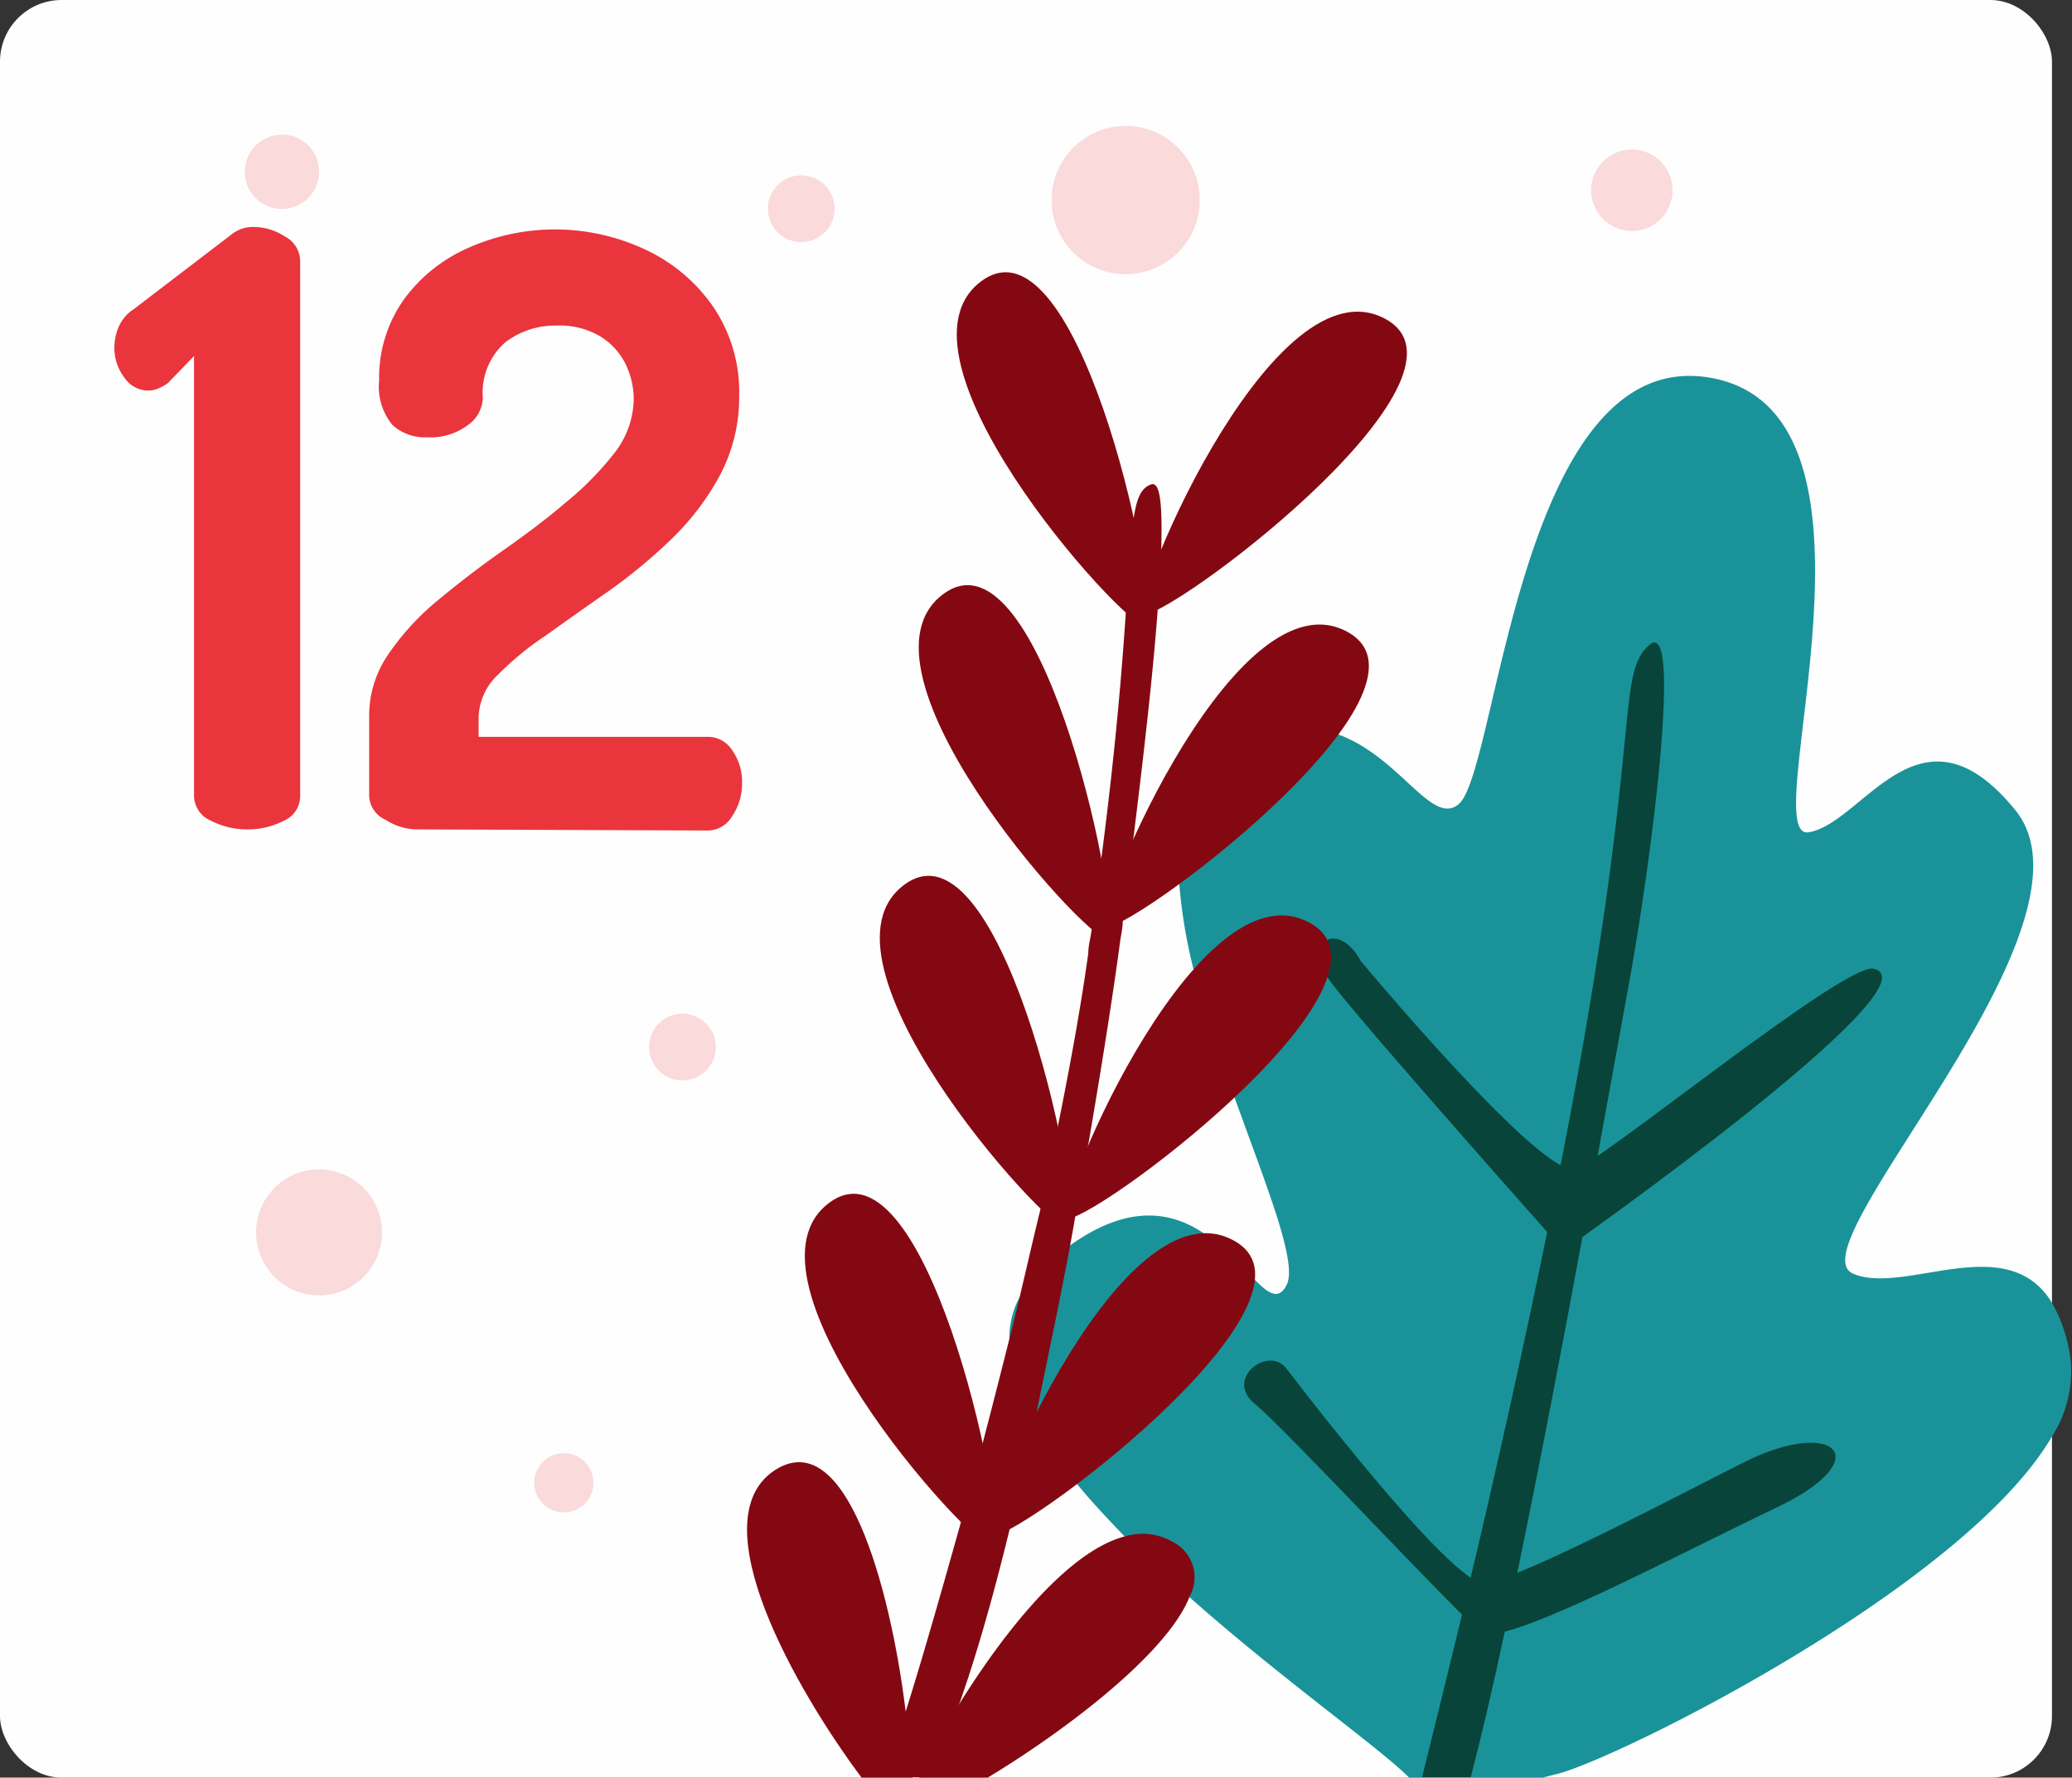 <?xml version="1.0" encoding="UTF-8"?> <svg xmlns="http://www.w3.org/2000/svg" viewBox="0 0 93.12 79.88"><rect x="0" y="0" width="93.12" height="79.88" fill="#333333" stroke="none"/> <defs> <style>.cls-1{fill:#fefefe;}.cls-2{fill:#199399;}.cls-3{fill:#084439;}.cls-4{fill:#840812;}.cls-5{fill:#ea353c;}.cls-6{opacity:0.18;}</style> </defs> <title>12_1</title> <g id="Слой_2" data-name="Слой 2"> <g id="OBJECTS"> <rect class="cls-1" width="92.22" height="79.88" rx="2.77"></rect> <path class="cls-2" d="M92.22,64.55C88.29,71.29,72.77,79,70,79.71l-.67.17h-6c-1.33-1.34-5.78-4.47-9.92-8.15-1-.87-2-1.78-2.88-2.7s-1.5-1.58-2.15-2.37a20.51,20.51,0,0,1-1.95-2.78l-.06-.12a7,7,0,0,1-1-3.89s0,0,0,0a3.88,3.88,0,0,1,.33-1.33s0,0,0,0a4.84,4.84,0,0,1,1.18-1.56c.41-.37.81-.69,1.19-1h0c2.7-1.94,4.65-1.51,6.09-.52h0a13.8,13.8,0,0,1,2.19,2c.64.66,1.1,1,1.47.29.52-1-.91-4.45-2.36-8.5-.67-1.86-1.35-3.85-1.84-5.77A23.64,23.64,0,0,1,53,39.74c-.22-2.58.25-4.74,2-5.84A5.72,5.72,0,0,1,60.13,33c2.78,1,4.22,4.14,5.42,3.14C67.33,34.7,68.28,15.27,77,17s1.82,20.82,4.29,20.4,5-6.25,9.28-1-10,19.61-7.3,20.83c2.3,1,6.89-2,8.93,1.28a6.75,6.75,0,0,1,.86,2.65A5.42,5.42,0,0,1,92.22,64.55Z"></path> <path class="cls-3" d="M73.18,44.36c-.25,1.37-.75,4.14-1.38,7.59-.21,1.14-.44,2.36-.68,3.62-.88,4.79-1.93,10.28-2.93,15.11h0l-.56,2.63h0c-.55,2.57-1.08,4.83-1.53,6.55H63.91c.44-1.76,1.07-4.3,1.8-7.32.12-.54.25-1.1.39-1.67,1.09-4.58,2.32-10.06,3.44-15.53q.31-1.5.6-3c.28-1.43.55-2.85.8-4.24,2.79-15.51,1.72-17.87,3.2-19.13S74.24,38.61,73.18,44.36Z"></path> <path class="cls-3" d="M61.15,43.18s8.27,9.93,9.69,9.35,12.08-9.27,13.35-9c3.16.65-13.92,12.66-13.92,12.66S61.1,45.89,59.78,44.09,60.16,41.32,61.15,43.18Z"></path> <path class="cls-3" d="M57.81,61.49s7.39,9.74,8.9,9.65S77,66.37,78.62,65.59c3.91-1.85,5.75,0,1.21,2.16s-12.29,6.3-13.25,5.61S57.77,64.2,56.39,63.08,57,60.45,57.81,61.49Z"></path> <path class="cls-4" d="M52.19,24.68c0,.8-.08,1.72-.16,2.72-.23,3.13-.69,7-1.1,10.33h0c-.17,1.34-.33,2.58-.47,3.64,0,.33-.08.65-.12.94-.22,1.68-.72,5-1.42,9.06-.18,1-.38,2.13-.59,3.26-.07.43-.15.86-.23,1.3h0c-.45,2.44-1,5-1.51,7.53h0l-.09.4c-.36,1.65-.73,3.28-1.12,4.84-.73,3-1.49,5.67-2.27,7.87a24,24,0,0,1-1.39,3.29h-2a0,0,0,0,0,0,0s.37-1.12,1-3h0c.63-2,1.5-5,2.46-8.44q.48-1.74,1-3.63h0q.61-2.34,1.24-4.85s0,0,0,0l.33-1.33s0,0,0,0c.33-1.39.65-2.8,1-4.23s.55-2.56.81-3.85c.52-2.59,1-5.18,1.35-7.69,0-.34.1-.67.14-1h0c.18-1.19.33-2.31.46-3.37.63-4.85.91-8.34,1.08-10.84.15-2.11.22-3.5.37-4.41v0c.14-.89.35-1.3.77-1.45S52.24,22.69,52.19,24.68Z"></path> <path class="cls-4" d="M51.55,28.1c.5-1.83-3.23-19-7.58-15.36S51.29,29,51.55,28.1Z"></path> <path class="cls-4" d="M51.41,27.64c1.87-.32,15.83-11,10.69-13.39S50.45,27.8,51.41,27.64Z"></path> <path class="cls-4" d="M49.84,42.16c.5-1.83-3.23-19-7.58-15.36S49.58,43.1,49.84,42.16Z"></path> <path class="cls-4" d="M49.7,41.7c1.88-.32,15.83-11,10.69-13.39S48.75,41.87,49.7,41.7Z"></path> <path class="cls-4" d="M48.09,55.23c.51-1.84-3.23-19-7.58-15.37S47.84,56.16,48.09,55.23Z"></path> <path class="cls-4" d="M48,54.77c1.87-.33,15.83-11,10.69-13.39S47,54.93,48,54.77Z"></path> <path class="cls-4" d="M44.72,69.51c.51-1.83-3.23-19-7.58-15.36S44.47,70.45,44.72,69.51Z"></path> <path class="cls-4" d="M44.59,69.05c1.87-.32,15.83-11,10.69-13.39S43.63,69.22,44.59,69.05Z"></path> <path class="cls-4" d="M41,79.88H38.72C35.82,76,31.44,68.39,34.77,66.1,38,63.91,40,71.3,40.69,76.8h0C40.85,78,41,79,41,79.88Z"></path> <path class="cls-4" d="M53.47,71.73c-1,2.58-5.65,6.08-9.08,8.15H41.3a33.27,33.27,0,0,1,1.8-3.29c2-3.22,4.9-6.91,7.49-7.56a2.7,2.7,0,0,1,2.1.25A1.78,1.78,0,0,1,53.47,71.73Z"></path> <path class="cls-5" d="M11.12,37.27a3.54,3.54,0,0,1-1.64-.39,1.23,1.23,0,0,1-.76-1.13V16L7.54,17.22a2.11,2.11,0,0,1-.44.24,1.09,1.09,0,0,1-.41.09,1.3,1.3,0,0,1-1.12-.61,2.19,2.19,0,0,1-.43-1.31,2.38,2.38,0,0,1,.22-1A1.79,1.79,0,0,1,6,13.9l4.36-3.33a1.54,1.54,0,0,1,.46-.27,1.42,1.42,0,0,1,.57-.1,2.59,2.59,0,0,1,1.42.43,1.26,1.26,0,0,1,.68,1.12v24a1.21,1.21,0,0,1-.73,1.13A3.55,3.55,0,0,1,11.12,37.27Z"></path> <path class="cls-5" d="M18.69,37.27a2.69,2.69,0,0,1-1.36-.43,1.23,1.23,0,0,1-.74-1.09V32.17a4.85,4.85,0,0,1,.85-2.75A11.5,11.5,0,0,1,19.65,27c.91-.76,1.87-1.5,2.88-2.21s2-1.44,2.86-2.18a13.78,13.78,0,0,0,2.22-2.25,4,4,0,0,0,.87-2.44,3.63,3.63,0,0,0-.35-1.53A3.05,3.05,0,0,0,27,15.13a3.56,3.56,0,0,0-2-.5,3.68,3.68,0,0,0-2.3.76,3,3,0,0,0-1,2.49,1.56,1.56,0,0,1-.67,1.22,2.79,2.79,0,0,1-1.84.55,2.16,2.16,0,0,1-1.55-.55,2.7,2.7,0,0,1-.6-2,6.07,6.07,0,0,1,1.11-3.64,7.1,7.1,0,0,1,2.94-2.34,9.56,9.56,0,0,1,7.9.09,7.61,7.61,0,0,1,3.06,2.57,6.81,6.81,0,0,1,1.17,4,7.48,7.48,0,0,1-.85,3.55,11.64,11.64,0,0,1-2.18,2.88,24,24,0,0,1-2.82,2.34c-1,.7-1.94,1.36-2.83,2a13.55,13.55,0,0,0-2.18,1.79,2.72,2.72,0,0,0-.85,1.88v.89H31.84a1.29,1.29,0,0,1,1.07.61,2.43,2.43,0,0,1,.44,1.46,2.61,2.61,0,0,1-.44,1.49,1.29,1.29,0,0,1-1.07.65Z"></path> <g class="cls-6"> <path class="cls-5" d="M14.34,7.72a1.67,1.67,0,1,1-1.67-1.67A1.66,1.66,0,0,1,14.34,7.72Z"></path> <path class="cls-5" d="M53.92,9a3.33,3.33,0,1,1-3.33-3.34A3.33,3.33,0,0,1,53.92,9Z"></path> <path class="cls-5" d="M26.67,66.63a1.33,1.33,0,1,1-1.33-1.33A1.33,1.33,0,0,1,26.67,66.63Z"></path> <circle class="cls-5" cx="73.34" cy="8.55" r="1.83"></circle> <circle class="cls-5" cx="30.67" cy="47.05" r="1.5"></circle> <circle class="cls-5" cx="36.01" cy="9.38" r="1.5"></circle> <path class="cls-5" d="M17.17,55.38a2.83,2.83,0,1,1-2.83-2.83A2.84,2.84,0,0,1,17.17,55.38Z"></path> </g> </g> </g> </svg> 